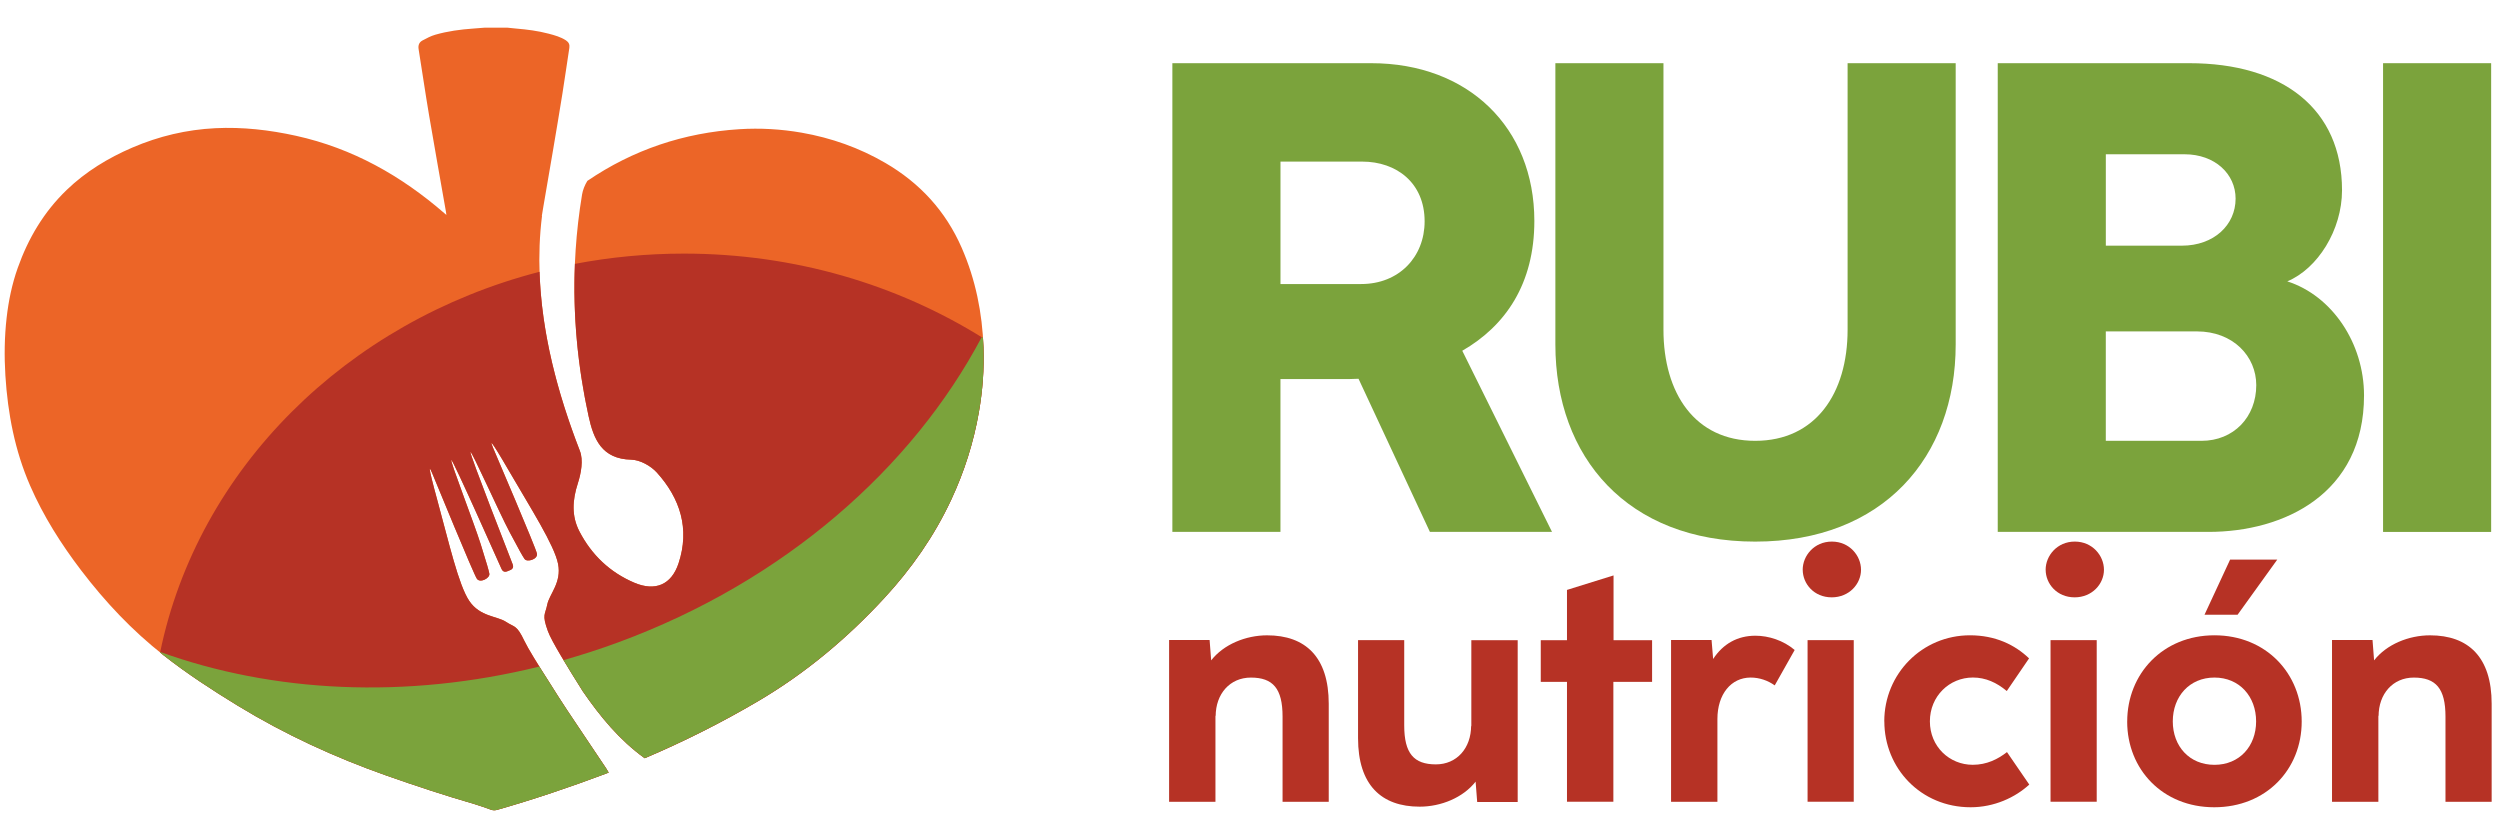 <svg xmlns="http://www.w3.org/2000/svg" viewBox="0 0 841.89 280.77"><defs><style>      .cls-1 {        fill: #ec6527;      }      .cls-2 {        fill: #7ba33c;      }      .cls-3 {        fill: #b63225;      }    </style></defs><g><g id="Capa_1"><g><g><path class="cls-2" d="M522.65,179.12h-41.12l-24.04-51.57c-2.02.11-3.93.11-5.96.11h-20.33v51.45h-36.4V21.28h66.96c32.69,0,54.94,21.68,54.94,53.14,0,21.12-9.66,35.28-24.27,43.7l30.22,61ZM431.21,54.42v41.23h27.19c12.7,0,21.35-9.1,21.35-21.12,0-12.92-9.44-20.11-21.01-20.11h-27.52Z"></path><path class="cls-2" d="M523.78,115.98V21.28h36.4v89.76c0,21.35,10.56,37.41,30.89,37.41s31.12-15.95,31.12-37.41V21.28h36.4v94.71c0,37.97-24.49,66.4-67.52,66.4s-67.29-28.42-67.29-66.4Z"></path><path class="cls-2" d="M672.75,179.12V21.28h64.49c31.34,0,51.45,15.28,51.45,42.8,0,13.37-8.2,26.4-18.43,30.67,15.06,4.83,25.84,20.78,25.84,38.42,0,33.14-26.96,45.95-52.35,45.95h-71ZM709.15,82.73h25.61c10.79,0,18.09-6.97,18.09-15.84,0-8.31-6.96-14.94-17.19-14.94h-26.51v30.78ZM709.15,148.45h32.24c10.78,0,18.42-7.98,18.42-18.76,0-9.66-7.75-18.09-20-18.09h-30.67v36.85Z"></path><path class="cls-2" d="M802.51,179.12V21.28h36.4v157.85h-36.4Z"></path></g><path class="cls-3" d="M447.46,237v33.01h-15.55v-28.72c0-9.42-3.23-13.11-10.67-13.11-7.05,0-11.86,5.47-11.86,13.04l-.07-.33v29.12h-15.61v-54.48h13.64l.53,6.85c4.22-5.4,11.66-8.43,18.84-8.43,12.91,0,20.75,7.31,20.75,23.06Z"></path><path class="cls-3" d="M495.48,215.59h15.61v54.48h-13.64l-.53-6.85c-4.22,5.4-11.66,8.43-18.84,8.43-12.91,0-20.75-7.31-20.75-23.06v-33.01h15.55v28.72c0,9.42,3.23,13.11,10.67,13.11,7.05,0,11.86-5.47,11.86-13.04l.07.33v-29.12Z"></path><path class="cls-3" d="M527.69,270v-40.38h-8.83v-14.03h8.83v-16.93l15.68-4.88v21.81h12.98v14.03h-13.04v40.38h-15.61Z"></path><path class="cls-3" d="M604.37,218.88l-6.72,11.93c-2.31-1.65-5.14-2.64-8.1-2.64-6.59,0-11.2,5.6-11.2,13.97v27.87h-15.61v-54.48h13.64l.53,6.39c3.36-5.14,8.24-7.84,14.23-7.84,4.48,0,9.42,1.58,13.24,4.81Z"></path><path class="cls-3" d="M607.07,191.87c0-4.74,3.89-9.49,9.82-9.49s9.82,4.74,9.82,9.49-3.95,9.29-9.88,9.29-9.75-4.55-9.75-9.29ZM608.71,270v-54.42h15.55v54.42h-15.55Z"></path><path class="cls-3" d="M634.54,242.93c0-16.07,12.78-28.99,28.86-28.99,8.5,0,15.09,3.16,19.9,7.77l-7.51,11c-3.36-2.83-7.11-4.55-11.4-4.55-7.91,0-14.49,6.26-14.49,14.76s6.59,14.63,14.43,14.63c4.74,0,8.5-1.91,11.53-4.28l7.51,10.94c-4.74,4.35-11.79,7.64-19.76,7.64-16.8,0-29.05-13.18-29.05-28.92Z"></path><path class="cls-3" d="M688.88,191.87c0-4.74,3.89-9.49,9.82-9.49s9.82,4.74,9.82,9.49-3.95,9.29-9.88,9.29-9.75-4.55-9.75-9.29ZM690.53,270v-54.42h15.55v54.42h-15.55Z"></path><path class="cls-3" d="M716.35,242.99c0-16.07,11.99-29.05,29.38-29.05s29.38,12.91,29.38,29.05-11.99,28.86-29.45,28.86-29.32-12.85-29.32-28.86ZM759.76,242.93c0-8.37-5.6-14.76-14.03-14.76s-14.03,6.39-14.03,14.76,5.6,14.63,14.03,14.63,14.03-6.26,14.03-14.63ZM753.51,207.02h-11.13l8.63-18.58h15.88l-13.37,18.58Z"></path><path class="cls-3" d="M839.08,237v33.01h-15.55v-28.72c0-9.42-3.23-13.11-10.67-13.11-7.05,0-11.86,5.47-11.86,13.04l-.07-.33v29.12h-15.61v-54.48h13.64l.53,6.85c4.22-5.4,11.66-8.43,18.84-8.43,12.91,0,20.75,7.31,20.75,23.06Z"></path><g><path class="cls-1" d="M331.2,116.97c-.41-11.6-2.66-22.81-7.33-33.5-5.42-12.41-14.1-21.84-25.76-28.62-8.77-5.1-18.18-8.42-28.16-10.17-6.95-1.21-13.95-1.61-20.98-1.17-18.68,1.18-35.78,6.93-51.17,17.4-.89,1.44-1.54,3.11-1.78,4.56-4.16,25.01-3.21,49.95,2.19,74.69,1.67,7.66,4.41,14.42,14.36,14.63,2.95.06,6.59,2.08,8.64,4.35,7.86,8.72,11.12,18.94,7.3,30.53-2.39,7.26-7.86,9.55-14.9,6.56-8.22-3.5-14.35-9.34-18.46-17.22-2.75-5.27-2.39-10.61-.56-16.27,1.1-3.4,1.9-7.78.69-10.89-9.9-25.52-16.06-52.53-12.75-79.16-.02.02-.04.03-.07.05.1-.6.19-1.16.28-1.7,0,0,0,0,0,0,0,0,0,0,0,0,.09-.54.17-1.06.26-1.58,1.06-6.22,2.15-12.44,3.2-18.67,1.08-6.4,2.17-12.81,3.19-19.22.82-5.15,1.55-10.31,2.34-15.46.17-1.09-.2-1.89-1.12-2.5-1.79-1.18-3.83-1.73-5.86-2.27-3.59-.95-7.25-1.41-10.94-1.72-1.02-.09-2.04-.2-3.06-.31h-7.41c-1.33.1-2.66.22-3.99.31-4.31.3-8.59.88-12.75,2.07-1.51.43-2.94,1.2-4.33,1.94-1.13.6-1.52,1.62-1.3,2.94,1.2,7.43,2.27,14.87,3.53,22.29,1.84,10.85,3.79,21.69,5.69,32.53.05.28.07.56.13.99-.28-.24-.48-.41-.68-.58-14.58-12.64-30.93-21.87-49.95-26.07-8.96-1.98-17.99-3.01-27.16-2.56-9.71.48-19.03,2.69-27.97,6.53-8.17,3.52-15.66,8.07-22.1,14.26-7.68,7.39-12.95,16.28-16.49,26.27-1.93,5.45-3.09,11.06-3.74,16.79-.73,6.46-.82,12.94-.42,19.42.8,12.82,3.19,25.31,8.35,37.15,4.46,10.23,10.4,19.6,17.15,28.46,8.12,10.65,17.23,20.34,27.79,28.61,7.9,6.19,16.3,11.67,24.87,16.9,15.91,9.71,32.73,17.45,50.3,23.64,9.75,3.44,19.56,6.67,29.5,9.55,1.89.55,3.74,1.25,5.61,1.91.71.25,1.37.23,2.1.02,12.32-3.52,24.44-7.62,36.42-12.12.36-.13.71-.28,1.07-.41-.27-.48-.55-.96-.85-1.41-2.29-3.47-4.62-6.91-6.94-10.35,0,0,0,0,0,0-4.09-6.05-8.16-12.12-12.01-18.32-4-6.24-7.44-11.83-8.58-14.24-2.62-5.52-3.27-4.5-6.24-6.46-2.97-1.95-8.7-1.68-12.31-7-3.61-5.31-6.89-19.74-10.66-33.52-3.78-13.78-2.63-11.39-1.86-9.57.76,1.82,13.97,34.06,15.08,35.62,1.11,1.56,4.5-.29,4.18-1.75-.31-1.48-.64-2.62-2.9-9.88-2.28-7.26-10.47-28.27-9.9-28.4.56-.13,16.17,35.11,16.94,36.77.69,1.48,2.03.67,2.4.52l.06-.02c.37-.16,1.85-.52,1.28-2.06-.64-1.71-14.72-37.59-14.24-37.9.49-.31,9.63,20.3,13.21,27.02,3.58,6.71,4.17,7.75,5,9,.83,1.25,4.51.13,4.19-1.75-.33-1.89-14.06-33.91-14.82-35.73-.76-1.82-1.65-4.32,5.52,8.04,7.18,12.36,15.16,24.81,16.41,31.11,1.26,6.3-2.95,10.2-3.64,13.69-.68,3.49-1.87,3.24.22,8.98,1.25,3.42,6.6,12.04,11.76,20.26,5.85,8.49,12.33,16.39,20.83,22.52,13.15-5.58,25.91-11.99,38.26-19.26,15.91-9.37,29.89-21.1,42.4-34.64,9.18-9.93,16.83-20.88,22.56-33.15,4.4-9.42,7.53-19.24,9.32-29.49,1.26-7.22,1.81-14.49,1.55-21.81Z"></path><path class="cls-3" d="M193.61,88.84c-.72,17.18.89,34.3,4.61,51.33,1.67,7.66,4.41,14.42,14.36,14.63,2.95.06,6.59,2.08,8.64,4.35,7.86,8.72,11.12,18.94,7.3,30.53-2.39,7.26-7.86,9.55-14.9,6.56-8.22-3.5-14.35-9.34-18.46-17.22-2.75-5.27-2.39-10.61-.56-16.27,1.1-3.4,1.9-7.78.69-10.89-7.58-19.52-12.96-39.91-13.59-60.34-65.02,16.79-115.09,66.42-127.78,128.2.4.32.79.65,1.19.97,7.9,6.19,16.3,11.67,24.87,16.9,15.91,9.71,32.73,17.45,50.3,23.64,9.75,3.44,19.56,6.67,29.5,9.55,1.89.55,3.74,1.25,5.61,1.91.71.25,1.37.23,2.1.02,12.32-3.52,24.44-7.62,36.42-12.12.36-.13.71-.28,1.07-.41-.27-.48-.55-.96-.85-1.41-2.29-3.47-4.62-6.91-6.94-10.35,0,0,0,0,0,0-4.09-6.05-8.16-12.12-12.01-18.32-4-6.24-7.44-11.83-8.58-14.24-2.62-5.52-3.27-4.5-6.24-6.46-2.97-1.95-8.7-1.68-12.31-7-3.61-5.31-6.89-19.74-10.66-33.52-3.78-13.78-2.63-11.39-1.86-9.57.76,1.82,13.97,34.06,15.08,35.62,1.11,1.56,4.5-.29,4.18-1.75-.31-1.48-.64-2.62-2.9-9.88-2.28-7.26-10.47-28.27-9.9-28.4.56-.13,16.17,35.11,16.94,36.77.69,1.48,2.03.67,2.4.52l.06-.02c.37-.16,1.85-.52,1.28-2.06-.64-1.71-14.72-37.59-14.24-37.9.49-.31,9.63,20.3,13.21,27.02,3.58,6.71,4.17,7.75,5,9,.83,1.25,4.51.13,4.19-1.75-.33-1.89-14.06-33.91-14.82-35.73-.76-1.82-1.65-4.32,5.52,8.04,7.18,12.36,15.16,24.81,16.41,31.11,1.26,6.3-2.95,10.2-3.64,13.69-.68,3.49-1.87,3.24.22,8.98,1.25,3.42,6.6,12.04,11.76,20.26,5.85,8.49,12.33,16.39,20.83,22.52,13.15-5.58,25.91-11.99,38.26-19.26,15.91-9.37,29.89-21.1,42.4-34.64,9.18-9.93,16.83-20.88,22.56-33.15,4.4-9.42,7.53-19.24,9.32-29.49,1.26-7.22,1.81-14.49,1.55-21.81-.04-1.06-.1-2.12-.17-3.18-28.72-17.93-63.38-28.42-100.71-28.42-12.58,0-24.87,1.2-36.72,3.46Z"></path><g><path class="cls-2" d="M197.18,248.41s0,0,0,0c-4.09-6.05-8.16-12.12-12.01-18.32-1.26-1.97-2.46-3.87-3.56-5.62-45.06,11.13-89.82,8.74-127.66-4.92-.01.06-.02.11-.04.17.4.32.79.65,1.19.97,7.9,6.19,16.3,11.67,24.87,16.9,15.91,9.71,32.73,17.45,50.3,23.64,9.75,3.44,19.56,6.67,29.5,9.55,1.89.55,3.74,1.25,5.61,1.91.71.25,1.37.23,2.1.02,12.32-3.52,24.44-7.62,36.42-12.12.36-.13.71-.28,1.07-.41-.27-.48-.55-.96-.85-1.41-2.29-3.47-4.62-6.91-6.94-10.35Z"></path><path class="cls-2" d="M331.03,113.79c-.14-.09-.29-.17-.43-.26-23.3,44.02-66.4,82.16-122.36,102.77-6.14,2.26-12.3,4.25-18.46,6,1.96,3.27,4.24,6.91,6.49,10.49,5.85,8.49,12.33,16.39,20.83,22.52,13.15-5.58,25.91-11.99,38.26-19.26,15.91-9.37,29.89-21.1,42.4-34.64,9.18-9.93,16.83-20.88,22.56-33.15,4.4-9.42,7.53-19.24,9.32-29.49,1.26-7.22,1.81-14.49,1.55-21.81-.04-1.06-.1-2.12-.17-3.18Z"></path></g></g></g></g></g></svg>